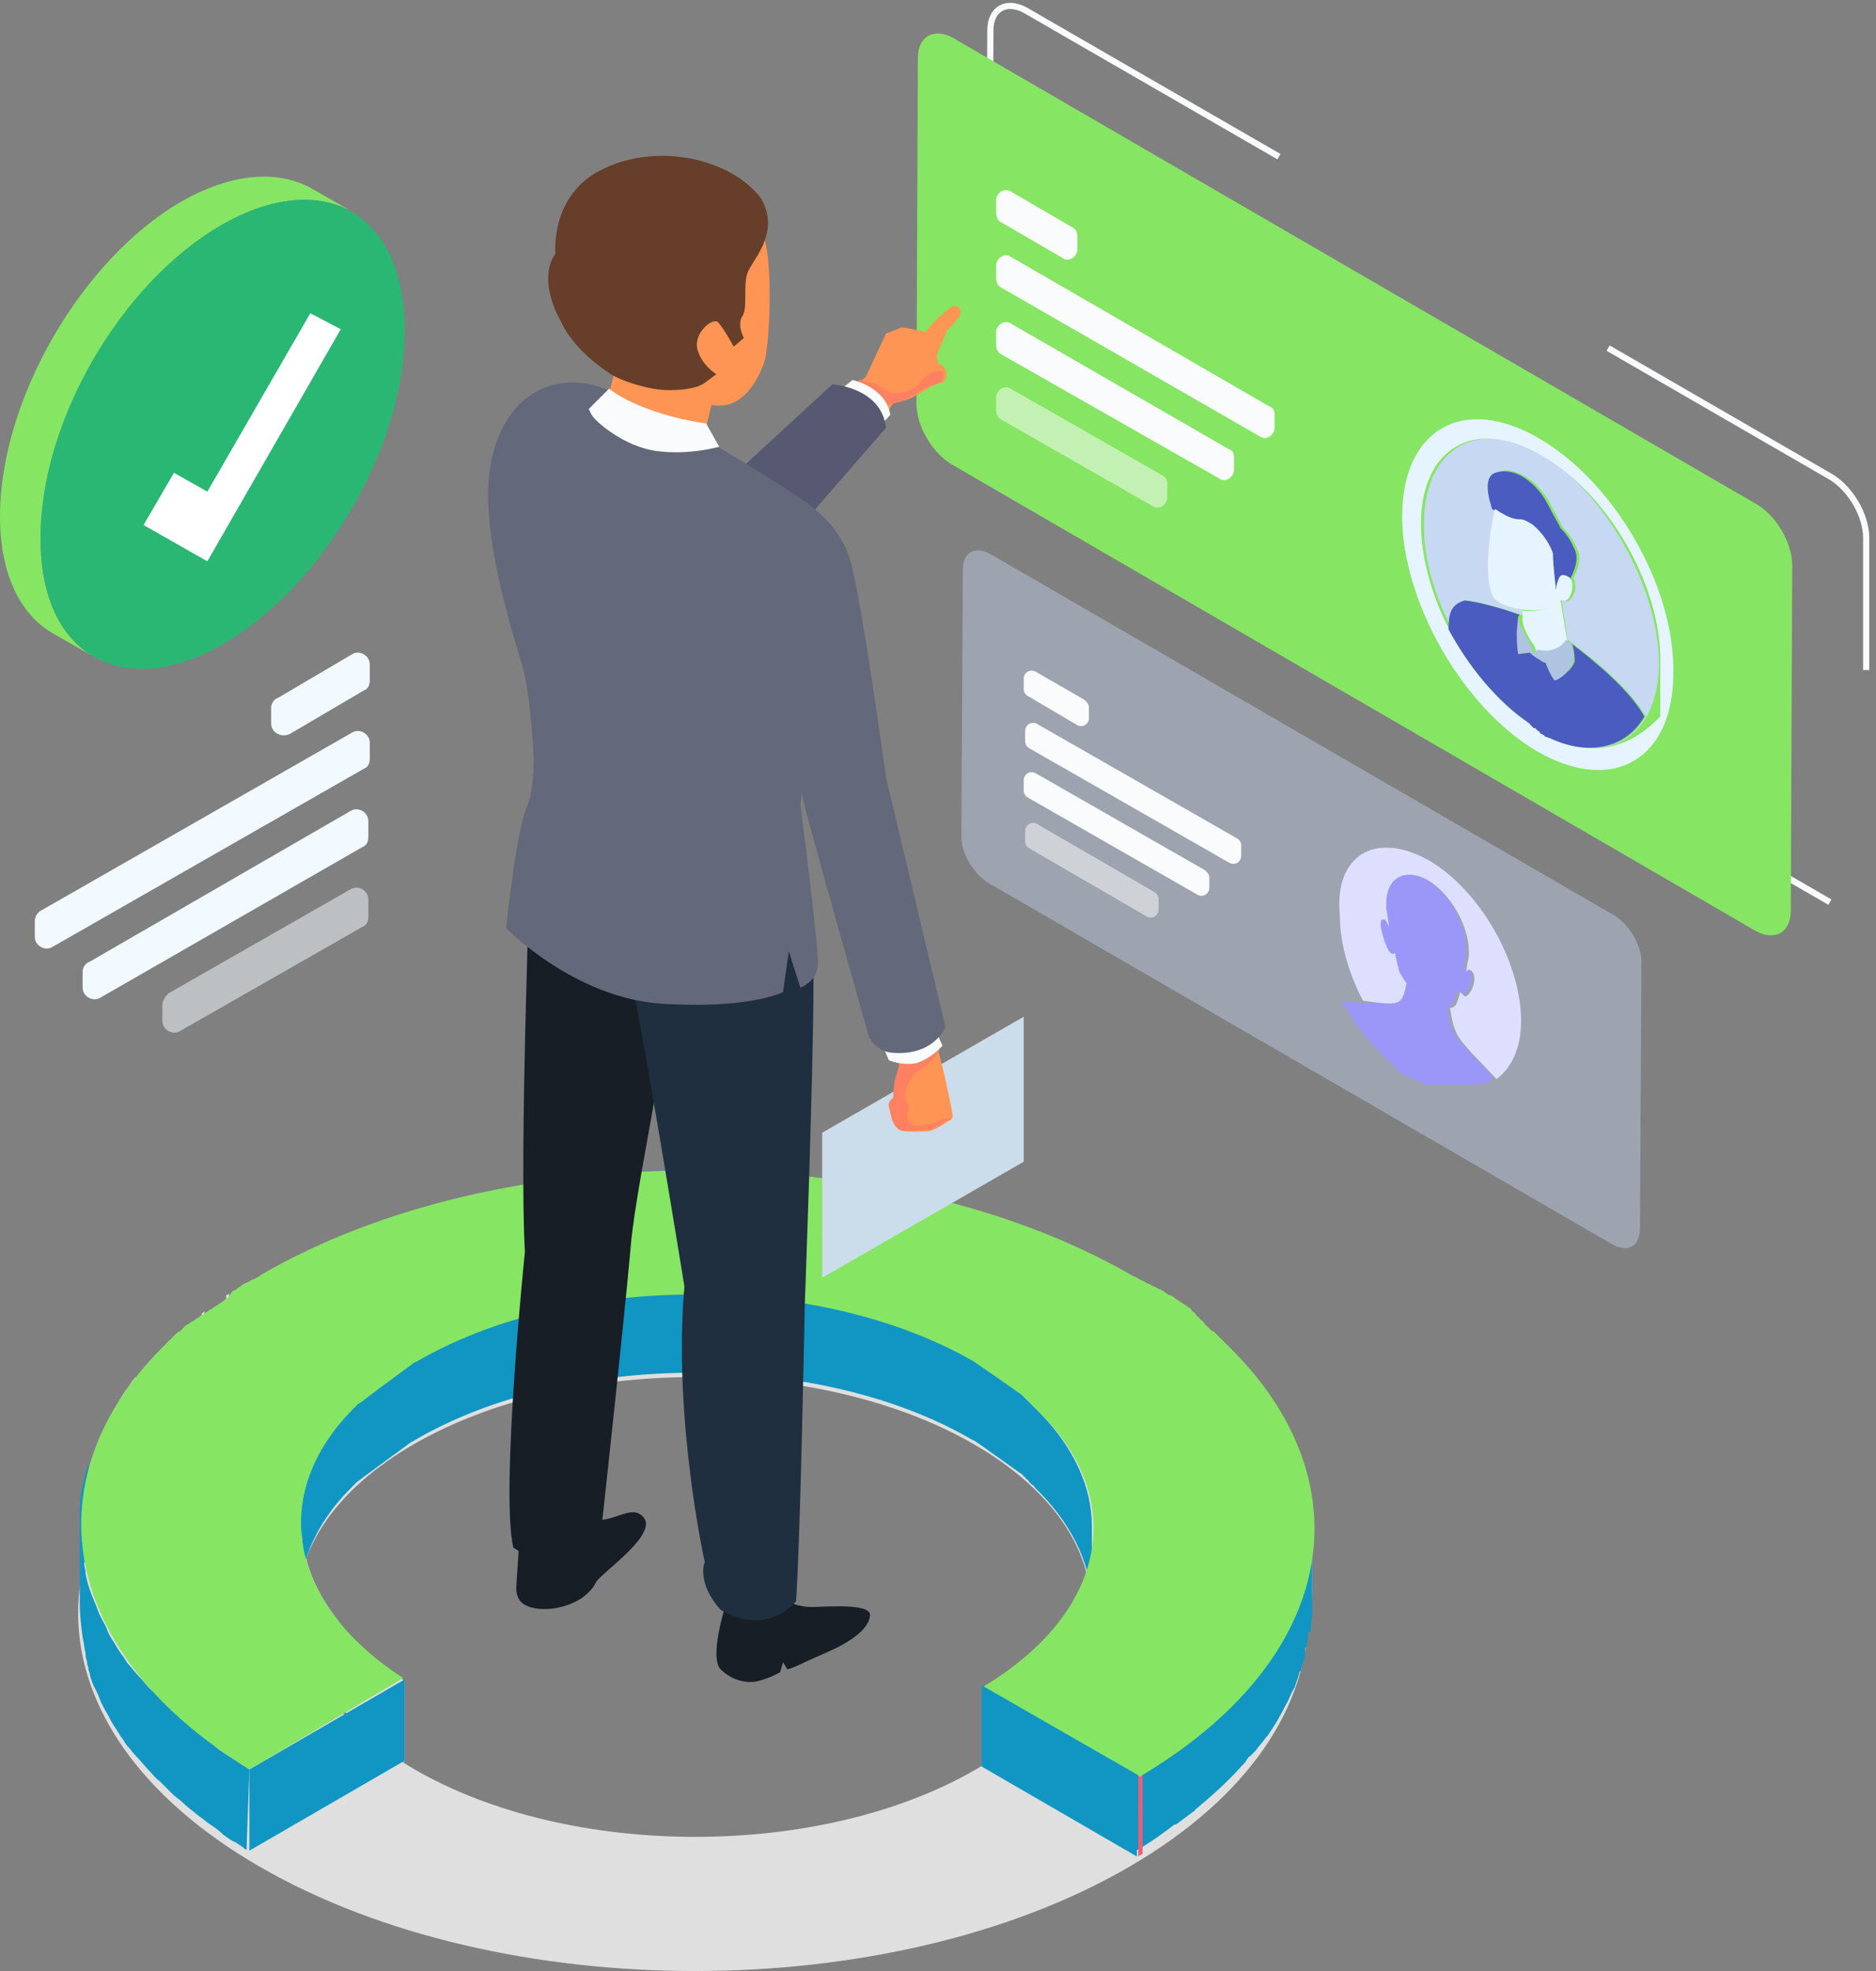 <svg width="238" height="250" viewBox="0 0 238 250" fill="none" xmlns="http://www.w3.org/2000/svg">
<rect x="0" y="0" width="238" height="250" fill="#808080" stroke="none"/>
<path d="M142.936 172.738C112.399 155.078 62.914 155.078 32.56 172.738C2.207 190.398 2.391 219.095 32.928 236.755C63.465 254.415 112.95 254.415 143.304 236.755C173.657 219.095 173.473 190.398 142.936 172.738ZM123.804 224.43C104.12 235.835 72.296 235.835 52.612 224.43C32.928 213.025 32.745 194.629 52.428 183.223C72.112 171.818 103.936 171.818 123.62 183.223C143.304 194.629 143.304 213.025 123.804 224.43Z" fill="#DFDFDF"/>
<path d="M144.408 162.252V172.554C144.224 172.554 144.224 172.37 144.04 172.37V162.068C144.224 162.068 144.224 162.068 144.408 162.252Z" fill="#DFDFDF"/>
<path d="M30.905 162.803V173.105L30.721 173.289V162.987C30.721 162.987 30.905 162.987 30.905 162.803Z" fill="#DFDFDF"/>
<path d="M153.422 178.992C153.606 179.176 153.79 179.176 153.79 179.36C153.606 179.176 153.422 179.176 153.422 178.992Z" fill="#DFDFDF"/>
<path d="M147.167 163.907V174.208C146.983 174.208 146.983 174.024 146.799 174.024V163.723C146.983 163.723 146.983 163.907 147.167 163.907Z" fill="#DFDFDF"/>
<path d="M29.066 164.091V174.393C28.882 174.393 28.882 174.577 28.698 174.577V164.275C28.698 164.275 28.882 164.275 29.066 164.091Z" fill="#DFDFDF"/>
<path d="M28.698 164.458C28.882 164.458 28.882 164.274 29.066 164.274C28.882 164.274 28.698 164.274 28.698 164.458Z" fill="#DFDFDF"/>
<path d="M21.155 180.648C21.339 180.464 21.523 180.28 21.523 180.28C21.523 180.464 21.339 180.648 21.155 180.648Z" fill="#DFDFDF"/>
<path d="M25.57 176.968C25.57 173.473 25.57 170.161 25.57 166.666C25.754 166.482 25.754 166.482 25.938 166.298V176.6C25.754 176.784 25.754 176.784 25.57 176.968Z" fill="#DFDFDF"/>
<path d="M18.58 183.591C18.764 183.407 18.764 183.407 18.948 183.223C18.764 183.407 18.58 183.407 18.58 183.591Z" fill="#DFDFDF"/>
<path d="M153.421 178.992L153.237 168.506C153.237 168.506 153.237 168.506 153.421 168.69C153.421 172.186 153.421 175.681 153.421 178.992Z" fill="#DFDFDF"/>
<path d="M153.422 178.992C153.422 175.497 153.422 172.186 153.422 168.69C153.606 168.69 153.606 168.874 153.606 168.874C153.606 172.37 153.606 175.681 153.606 179.176C153.606 179.176 153.606 179.176 153.422 178.992Z" fill="#DFDFDF"/>
<path d="M17.844 184.326C18.028 184.142 18.028 184.142 18.212 183.958C18.028 184.142 17.844 184.326 17.844 184.326Z" fill="#DFDFDF"/>
<path d="M154.525 180.096C154.525 179.912 154.525 179.912 154.525 180.096V169.61C154.525 169.61 154.525 169.61 154.709 169.794C154.525 173.105 154.525 176.6 154.525 180.096Z" fill="#DFDFDF"/>
<path d="M154.525 180.095C154.525 176.6 154.525 173.289 154.525 169.793C154.709 169.977 154.709 169.977 154.893 170.161C154.893 173.657 154.893 176.968 154.893 180.463C154.709 180.279 154.709 180.095 154.525 180.095Z" fill="#DFDFDF"/>
<path d="M21.155 180.647C21.155 177.152 21.155 173.841 21.155 170.345C21.339 170.161 21.339 170.161 21.523 169.978C21.523 173.473 21.523 176.784 21.523 180.279C21.523 180.463 21.339 180.463 21.155 180.647Z" fill="#DFDFDF"/>
<path d="M20.788 170.897V181.199C20.604 181.383 20.604 181.383 20.42 181.567V171.265C20.42 171.265 20.604 171.081 20.788 170.897Z" fill="#DFDFDF"/>
<path d="M20.236 171.266V181.567L20.052 181.751L20.236 171.266C20.236 171.45 20.236 171.45 20.236 171.266Z" fill="#DFDFDF"/>
<path d="M20.236 171.45V181.751L20.052 181.935V171.634C20.052 171.634 20.052 171.634 20.236 171.45Z" fill="#DFDFDF"/>
<path d="M19.684 172.001L19.867 171.818C19.867 171.818 19.867 171.818 19.684 172.001Z" fill="#DFDFDF"/>
<path d="M19.868 171.633V181.934L19.684 182.118V171.817C19.868 171.817 19.868 171.817 19.868 171.633Z" fill="#DFDFDF"/>
<path d="M19.683 172.001V182.303L19.5 182.487L19.683 172.001Z" fill="#DFDFDF"/>
<path d="M19.499 172.185V182.487C19.499 182.671 19.315 182.671 19.315 182.855V172.553C19.315 172.369 19.499 172.185 19.499 172.185Z" fill="#DFDFDF"/>
<path d="M19.315 172.369C19.315 172.185 19.499 172.185 19.499 172.001C19.499 172.185 19.315 172.369 19.315 172.369Z" fill="#DFDFDF"/>
<path d="M19.316 172.369V182.671C19.316 182.671 19.316 182.671 19.132 182.855L19.316 172.369Z" fill="#DFDFDF"/>
<path d="M19.132 172.553V182.855C18.948 183.039 18.948 183.039 18.764 183.223V172.921C18.948 172.737 19.132 172.553 19.132 172.553Z" fill="#DFDFDF"/>
<path d="M18.764 172.921V183.223C18.58 183.407 18.58 183.407 18.396 183.59V173.289C18.58 173.105 18.764 173.105 18.764 172.921Z" fill="#DFDFDF"/>
<path d="M18.396 173.289V183.591C18.396 183.775 18.212 183.959 18.212 183.959V173.657C18.212 173.657 18.396 173.473 18.396 173.289Z" fill="#DFDFDF"/>
<path d="M18.212 173.656V183.958C18.028 184.142 18.028 184.142 17.844 184.326V174.024C17.844 174.024 18.028 173.84 18.212 173.656Z" fill="#DFDFDF"/>
<path d="M17.476 174.576C17.66 174.392 17.66 174.392 17.844 174.208C17.66 174.208 17.66 174.392 17.476 174.576Z" fill="#DFDFDF"/>
<path d="M17.844 174.208V184.51C17.66 184.694 17.66 184.694 17.476 184.878V174.576C17.66 174.392 17.66 174.208 17.844 174.208Z" fill="#DFDFDF"/>
<path d="M16.189 186.349C16.189 182.854 16.189 179.543 16.189 176.047C16.556 175.495 16.924 174.944 17.292 174.576V184.877C17.108 185.429 16.556 185.797 16.189 186.349Z" fill="#DFDFDF"/>
<path d="M14.349 189.294C14.349 185.799 14.349 182.487 14.349 178.992C14.9 178.072 15.452 176.969 16.188 176.049C16.188 179.544 16.188 182.855 16.188 186.351C15.636 187.454 14.9 188.374 14.349 189.294Z" fill="#DFDFDF"/>
<path d="M12.509 192.973C12.509 189.477 12.509 186.166 12.509 182.671C13.061 181.383 13.613 180.279 14.349 178.992C14.349 182.487 14.349 185.798 14.349 189.293C13.613 190.581 13.061 191.685 12.509 192.973Z" fill="#DFDFDF"/>
<path d="M41.023 183.959C41.023 183.775 41.207 183.775 41.207 183.591C41.207 183.775 41.207 183.775 41.023 183.959Z" fill="#DFDFDF"/>
<path d="M40.471 185.062C40.471 184.878 40.655 184.694 40.655 184.694C40.655 184.878 40.471 184.878 40.471 185.062Z" fill="#DFDFDF"/>
<path d="M40.103 185.615C40.103 185.431 40.287 185.247 40.287 185.247C40.287 185.431 40.287 185.431 40.103 185.615Z" fill="#DFDFDF"/>
<path d="M11.405 196.099C11.405 192.604 11.405 189.293 11.405 185.798C11.773 184.878 12.141 183.774 12.509 182.854C12.509 186.35 12.509 189.661 12.509 193.156C12.141 194.076 11.773 194.996 11.405 196.099Z" fill="#DFDFDF"/>
<path d="M39.551 186.718C39.551 186.534 39.735 186.35 39.735 186.166C39.735 186.534 39.735 186.534 39.551 186.718Z" fill="#DFDFDF"/>
<path d="M39.367 187.27C39.367 187.086 39.551 186.902 39.551 186.718C39.551 187.086 39.551 187.27 39.367 187.27Z" fill="#DFDFDF"/>
<path d="M132.083 179.359C131.899 179.175 131.899 179.175 131.715 178.991C131.531 178.807 131.531 178.807 131.347 178.623C131.163 178.439 131.163 178.439 130.979 178.255C130.795 178.071 130.795 178.071 130.611 177.887C130.427 177.703 130.427 177.703 130.243 177.519C130.059 177.335 130.059 177.335 129.875 177.151C129.691 176.967 129.691 176.967 129.507 176.783C123.804 172.736 123.62 172.736 123.436 172.552C103.753 161.147 72.112 161.147 52.612 172.552C52.428 172.552 52.245 172.736 52.245 172.736C45.438 177.703 45.438 177.887 45.254 177.887C45.07 178.071 45.07 178.071 44.886 178.255C44.702 178.439 44.702 178.439 44.518 178.623C41.391 181.75 39.367 185.245 38.448 188.74C38.448 188.74 38.448 188.74 38.448 188.557C38.448 188.74 38.264 189.108 38.264 189.292C38.264 189.476 38.08 189.844 38.08 190.028C38.08 190.212 38.08 190.58 38.08 190.764C38.08 190.948 38.08 190.948 38.08 191.132C38.08 191.684 37.896 192.236 37.896 192.788V203.089C37.896 202.537 37.896 201.985 38.08 201.434C38.08 201.25 38.08 201.25 38.08 201.066C38.632 196.835 40.655 192.604 44.518 188.74C44.702 188.556 44.702 188.557 44.886 188.373C44.886 188.373 45.07 188.189 45.254 188.005C45.254 188.005 45.438 187.821 52.245 182.854C52.428 182.854 52.612 182.67 52.612 182.67C72.112 171.264 103.937 171.264 123.436 182.67C123.62 182.67 123.804 182.854 129.507 186.901C129.691 186.901 129.691 187.085 129.875 187.269C130.059 187.269 130.059 187.453 130.243 187.637C130.427 187.637 130.427 187.821 130.611 188.005C130.611 188.005 130.795 188.189 130.979 188.373C131.163 188.373 131.163 188.556 131.347 188.74C131.531 188.924 131.531 188.924 131.715 189.108C131.899 189.292 131.899 189.292 132.083 189.476C136.314 193.891 138.521 198.858 138.521 203.825V193.523C138.521 188.74 136.314 183.774 132.083 179.359Z" fill="#1196C3"/>
<path d="M166.483 204.01C166.483 196.284 163.171 188.558 156.365 181.751V171.45C162.987 178.44 166.483 185.982 166.483 193.709C166.483 196.836 166.483 201.067 166.483 204.01Z" fill="#DFDFDF"/>
<path d="M38.448 206.402C38.264 205.482 38.264 204.562 38.264 203.642V193.341C38.264 194.261 38.264 195.18 38.448 196.1C38.448 199.595 38.448 203.091 38.448 206.402Z" fill="#DFDFDF"/>
<path d="M38.447 206.401C38.447 206.033 38.447 205.665 38.447 205.298C38.447 205.114 38.447 204.93 38.447 204.746C38.447 204.562 38.447 204.378 38.447 204.194C38.447 203.458 38.447 202.538 38.447 201.802C38.447 200.331 38.447 198.675 38.447 197.203C38.447 196.835 38.447 196.468 38.447 196.1C38.447 196.651 38.632 197.203 38.815 197.755C38.815 201.25 38.815 204.562 38.815 208.057C38.632 207.505 38.632 206.953 38.447 206.401Z" fill="#DFDFDF"/>
<path d="M38.815 208.057C38.815 207.873 38.815 207.689 38.815 207.322C38.815 207.138 38.815 206.954 38.815 206.586C38.815 203.642 38.815 200.699 38.815 197.572C39.367 199.779 40.287 201.803 41.758 204.01C41.758 207.506 41.758 210.817 41.758 214.312C40.287 212.288 39.367 210.265 38.815 208.057Z" fill="#DFDFDF"/>
<path d="M41.758 214.311C41.758 214.127 41.758 213.76 41.758 213.576C41.758 212.84 41.758 211.92 41.758 211.184C41.758 210.08 41.758 209.161 41.758 208.057C41.758 206.769 41.758 205.481 41.758 204.01C42.31 204.746 42.678 205.297 43.23 206.033C43.23 209.529 43.23 212.84 43.23 216.335C42.678 215.783 42.127 215.047 41.758 214.311Z" fill="#DFDFDF"/>
<path d="M43.23 216.519C43.23 216.335 43.23 216.152 43.23 215.968C43.23 215.784 43.23 215.6 43.23 215.416C43.23 212.288 43.23 209.345 43.23 206.218C45.254 208.609 48.013 211.001 51.325 213.208V223.51C48.013 221.302 45.254 218.911 43.23 216.519Z" fill="#DFDFDF"/>
<path d="M31.641 224.429C31.089 224.062 30.537 223.694 29.985 223.326C29.433 222.958 29.065 222.774 28.514 222.406C27.962 222.038 27.41 221.67 26.858 221.118C26.306 220.75 25.938 220.382 25.386 220.014C24.65 219.463 23.731 218.727 22.995 217.991C22.627 217.623 22.075 217.255 21.707 216.887C21.339 216.519 20.787 215.967 20.419 215.599C20.051 215.232 19.683 214.68 19.132 214.312C18.58 213.76 18.028 213.024 17.476 212.472C17.108 212.104 16.74 211.552 16.372 211.184C16.004 210.817 15.82 210.265 15.453 209.897C15.085 209.345 14.717 208.793 14.533 208.425C14.165 207.873 13.797 207.321 13.613 206.769C13.429 206.218 13.061 205.666 12.877 205.298C12.693 204.93 12.509 204.562 12.325 204.01C12.141 203.458 11.773 202.722 11.589 202.171C11.221 201.251 11.037 200.515 10.854 199.595V199.411C10.854 199.043 10.67 198.675 10.67 198.307C10.854 197.572 11.037 196.652 11.221 195.916C11.221 192.421 11.221 189.109 11.221 185.614C10.854 186.902 10.486 188.19 10.302 189.477C10.118 190.397 10.118 191.501 10.118 192.421C10.118 192.605 10.118 192.973 10.118 193.157V203.458C10.118 204.93 10.302 206.218 10.486 207.689C10.67 208.425 10.67 208.977 10.854 209.713V209.897C10.854 210.265 11.037 210.633 11.037 210.817C11.037 210.817 11.037 210.817 11.037 210.633C11.037 210.633 11.037 210.633 11.037 210.817C11.037 211.184 11.221 211.368 11.221 211.736C11.221 211.92 11.405 212.104 11.405 212.472C11.589 213.024 11.773 213.76 12.141 214.312C12.325 214.68 12.509 215.048 12.693 215.599C12.877 216.151 13.245 216.703 13.429 217.071C13.797 217.623 13.981 218.175 14.349 218.727C14.717 219.279 15.085 219.831 15.268 220.198C15.636 220.566 15.82 221.118 16.188 221.486C16.556 221.854 16.924 222.406 17.292 222.774C17.844 223.326 18.396 224.062 18.948 224.613C19.316 224.981 19.683 225.533 20.235 225.901C20.603 226.269 21.155 226.821 21.523 227.189C21.891 227.557 22.259 227.925 22.811 228.293C23.547 229.028 24.282 229.58 25.202 230.316C25.754 230.684 26.122 231.052 26.674 231.42C27.226 231.788 27.778 232.156 28.33 232.708C28.881 233.076 29.249 233.443 29.801 233.627C30.353 233.995 30.721 234.179 31.089 234.547C31.089 234.547 31.273 234.547 31.273 234.731L31.641 224.429Z" fill="#1196C3"/>
<path d="M51.324 213.023V223.325L31.641 234.73V224.428L51.324 213.023Z" fill="#1196C3"/>
<path d="M166.298 206.585C166.298 205.849 166.482 205.113 166.482 204.562C166.482 204.378 166.482 204.378 166.482 204.194V193.892V193.708C166.482 193.892 166.482 193.892 166.482 194.076C166.482 194.812 166.482 195.548 166.298 196.099C166.298 196.467 166.298 196.835 166.114 197.019C166.114 197.571 165.93 198.123 165.93 198.675C165.93 199.043 165.747 199.595 165.563 199.963C165.379 200.514 165.195 201.25 165.011 201.802C165.011 201.986 165.011 201.986 164.827 202.17C164.643 202.722 164.459 203.274 164.275 203.826C164.275 204.01 164.275 204.01 164.091 204.194C163.907 204.746 163.539 205.481 163.171 206.033C162.435 207.321 161.699 208.793 160.78 210.08L160.596 210.264C160.228 210.816 159.86 211.368 159.308 211.92L159.124 212.104C158.572 212.656 158.204 213.208 157.652 213.759L157.468 213.943C155.813 215.783 153.789 217.623 151.582 219.462C151.582 219.462 151.398 219.462 151.398 219.646C150.662 220.198 149.926 220.75 149.19 221.302C149.19 221.302 149.19 221.302 149.006 221.302C147.351 222.406 145.695 223.509 143.855 224.613V234.915C144.039 234.731 144.223 234.731 144.407 234.547C146.063 233.627 147.535 232.523 149.006 231.42C149.006 231.42 149.006 231.42 149.19 231.42C149.926 230.868 150.662 230.316 151.398 229.764C151.398 229.764 151.582 229.764 151.582 229.58C153.789 227.74 155.629 226.085 157.468 224.061L157.652 223.877C157.836 223.693 158.02 223.509 158.204 223.141C158.388 222.957 158.388 222.773 158.572 222.773C158.756 222.589 158.94 222.406 159.124 222.222L159.308 222.038C159.676 221.486 160.228 220.934 160.596 220.382L160.78 220.198C161.699 218.91 162.435 217.623 163.171 216.151C163.539 215.599 163.723 214.863 164.091 214.311C164.091 214.127 164.275 214.127 164.275 213.943C164.459 213.392 164.643 212.84 164.827 212.288C164.827 212.104 164.827 212.104 165.011 211.92C165.195 211.368 165.379 210.632 165.563 210.08V209.896V209.712C165.563 209.528 165.563 209.528 165.563 209.344C165.563 209.344 165.563 209.344 165.563 209.161C165.563 209.161 165.563 209.161 165.563 209.344C165.563 209.161 165.563 208.977 165.747 208.793C165.93 208.241 165.93 207.689 165.93 207.137C166.114 207.137 166.298 206.953 166.298 206.585Z" fill="#1196C3"/>
<path d="M144.407 225.165C144.407 228.66 144.407 231.971 144.407 235.466C144.591 235.283 144.775 235.283 144.959 235.099C144.959 231.603 144.959 228.292 144.959 224.797C144.775 224.981 144.591 225.165 144.407 225.165Z" fill="#EA5E7A"/>
<path d="M143.488 161.699C143.672 161.883 144.04 161.883 144.224 162.067C144.592 162.251 144.776 162.435 144.959 162.435C145.327 162.619 145.511 162.803 145.695 162.803C146.063 162.987 146.247 163.171 146.431 163.171C146.799 163.355 146.983 163.539 147.167 163.539C147.351 163.539 147.351 163.723 147.535 163.723C148.271 164.275 148.271 164.275 148.455 164.275C148.639 164.275 148.639 164.458 148.823 164.458C149.191 164.826 149.375 164.826 149.558 165.01C149.926 165.194 150.11 165.378 150.11 165.378C150.478 165.562 150.662 165.746 150.662 165.746C151.03 165.93 151.214 166.114 151.214 166.298C151.582 166.482 151.766 166.666 151.766 166.85C152.134 167.034 152.134 167.218 152.318 167.402C152.686 167.586 152.686 167.77 152.87 167.954C153.054 168.138 153.238 168.322 153.422 168.506C153.606 168.69 153.789 168.874 153.973 168.874C154.157 169.057 154.341 169.241 154.525 169.425C154.709 169.609 154.893 169.793 155.077 169.977C155.261 170.161 155.445 170.345 155.629 170.529C155.813 170.713 155.997 170.897 156.181 171.081C156.365 171.265 156.549 171.449 156.733 171.633C173.289 188.741 169.426 210.632 144.592 225.349L124.724 213.943C140.361 204.561 142.936 190.397 132.266 179.543C132.082 179.359 132.082 179.359 131.898 179.175C131.714 178.991 131.714 178.991 131.531 178.807C131.347 178.623 131.347 178.623 131.163 178.439C130.979 178.255 130.979 178.255 130.795 178.071C130.611 177.887 130.611 177.887 130.427 177.704C130.243 177.52 130.243 177.52 130.059 177.336C129.875 177.152 129.875 177.152 129.691 176.968C123.988 172.921 123.804 172.921 123.62 172.737C103.937 161.331 72.296 161.331 52.796 172.737C52.612 172.737 52.428 172.921 52.428 172.921C45.622 177.887 45.622 178.071 45.438 178.071C45.254 178.255 45.254 178.255 45.07 178.439C44.886 178.623 44.886 178.623 44.702 178.807C34.217 189.477 36.424 203.274 51.141 212.84L31.641 224.429C7.542 209.712 3.863 187.637 20.604 170.897C20.788 170.713 20.971 170.529 21.155 170.345C21.339 170.161 21.523 169.977 21.707 169.793C21.891 169.609 22.075 169.425 22.259 169.241C22.443 169.057 22.627 168.874 22.811 168.874C22.995 168.69 23.179 168.506 23.363 168.322C23.547 168.138 23.731 167.954 23.915 167.954C24.099 167.77 24.283 167.586 24.467 167.586C24.835 167.402 24.835 167.218 25.018 167.218C25.386 167.034 25.386 166.85 25.57 166.85C25.938 166.666 25.938 166.482 26.122 166.482C26.49 166.298 26.49 166.114 26.674 166.114C27.042 165.93 27.226 165.746 27.226 165.746C27.594 165.562 27.778 165.378 27.778 165.378C28.146 165.194 28.33 165.01 28.33 165.01C28.698 164.642 28.882 164.642 28.882 164.642C29.433 163.907 29.433 163.723 29.617 163.723C29.802 163.723 29.801 163.539 29.985 163.539C30.353 163.171 30.537 163.171 30.721 162.987C31.089 162.803 31.273 162.619 31.457 162.619C31.825 162.435 32.009 162.251 32.193 162.251C32.561 162.067 32.929 161.883 33.113 161.699C63.466 144.039 112.767 144.039 143.488 161.699Z" fill="#86E563"/>
<path d="M144.408 225.166L144.224 235.467L124.54 224.062V213.76L144.408 225.166Z" fill="#1196C3"/>
<path d="M204.01 44.15L232.34 60.522C234.731 61.994 236.755 65.305 236.755 68.249V84.989" stroke="#F9FBFC" stroke-width="0.783" stroke-miterlimit="10"/>
<path d="M232.155 114.423L129.874 55.372C127.483 53.9 125.459 50.589 125.459 47.646L125.643 3.864C125.643 1.104 127.667 0.001 130.058 1.288L162.251 19.868" stroke="#F9FBFC" stroke-width="0.783" stroke-miterlimit="10"/>
<path d="M34.401 89.772V91.795C34.401 92.899 35.688 93.635 36.792 93.083L46.174 87.564C46.726 87.38 46.91 86.828 46.91 86.276V84.253C46.91 83.149 45.622 82.413 44.702 82.965L35.32 88.484C34.769 88.668 34.401 89.22 34.401 89.772Z" fill="#F2F9FF"/>
<path d="M4.415 116.813V118.837C4.415 119.941 5.703 120.676 6.623 120.124L46.174 97.498C46.725 97.314 46.91 96.762 46.91 96.21V94.186C46.91 93.083 45.622 92.347 44.702 92.899L5.151 115.526C4.783 115.709 4.415 116.261 4.415 116.813Z" fill="#F2F9FF"/>
<g opacity="0.53">
<path d="M20.604 127.484V129.507C20.604 130.611 21.892 131.347 22.811 130.795L45.99 117.55C46.542 117.366 46.726 116.814 46.726 116.262V114.055C46.726 112.951 45.438 112.215 44.518 112.767L21.34 126.012C20.972 126.38 20.604 126.932 20.604 127.484Z" fill="#F2F9FF"/>
</g>
<path d="M10.486 123.252V125.276C10.486 126.379 11.774 127.115 12.693 126.563L45.99 107.432C46.542 107.248 46.726 106.696 46.726 106.144V104.12C46.726 103.017 45.438 102.281 44.518 102.833L11.406 121.964C10.854 122.148 10.486 122.7 10.486 123.252Z" fill="#F2F9FF"/>
<path d="M222.958 64.018C225.349 65.49 227.373 68.801 227.373 71.744L227.189 115.526C227.189 118.286 225.165 119.39 222.774 118.102L120.677 58.867C118.286 57.396 116.262 54.084 116.262 51.141L116.446 7.359C116.446 4.599 118.469 3.496 120.861 4.783L222.958 64.018Z" fill="#86E563"/>
<path d="M136.681 29.986V31.641C136.681 32.561 135.577 33.297 134.841 32.745L126.931 28.146C126.563 27.962 126.379 27.41 126.379 27.042V25.387C126.379 24.467 127.483 23.731 128.219 24.283L136.129 28.882C136.497 29.066 136.681 29.434 136.681 29.986Z" fill="#F9FBFC"/>
<path d="M161.699 52.613V54.269C161.699 55.189 160.596 55.924 159.86 55.373L126.931 36.425C126.563 36.241 126.379 35.689 126.379 35.321V33.665C126.379 32.746 127.483 32.01 128.219 32.562L160.964 51.509C161.515 51.693 161.699 52.061 161.699 52.613Z" fill="#F9FBFC"/>
<g opacity="0.53">
<path d="M148.087 61.443V63.098C148.087 64.018 146.983 64.754 146.247 64.202L126.931 53.165C126.563 52.981 126.379 52.429 126.379 52.061V50.405C126.379 49.485 127.483 48.75 128.219 49.301L147.535 60.339C147.903 60.523 148.087 60.891 148.087 61.443Z" fill="#F9FBFC"/>
</g>
<path d="M156.549 57.948V59.604C156.549 60.524 155.445 61.26 154.709 60.708L126.931 44.887C126.563 44.703 126.379 44.151 126.379 43.783V42.128C126.379 41.208 127.483 40.472 128.219 41.024L155.997 57.029C156.365 57.029 156.549 57.58 156.549 57.948Z" fill="#F9FBFC"/>
<path d="M198.675 73.032C198.859 73.032 198.859 73.216 199.043 73.216C199.043 73.216 199.043 73.216 199.227 73.4C199.963 74.32 199.043 76.711 198.123 76.159C198.123 76.159 198.123 76.159 197.939 76.159C197.939 76.159 197.939 76.159 197.755 75.976C197.755 75.976 197.755 75.976 197.755 75.792C197.571 75.424 197.387 75.24 197.387 74.872C197.387 74.136 197.571 73.216 197.755 73.216C197.939 73.216 198.123 72.664 198.675 73.032Z" fill="#E6F4FF"/>
<path d="M197.939 75.976C198.307 77.815 198.491 79.655 198.859 81.31C198.859 81.31 197.388 82.966 195.732 82.782C195.364 82.782 195.18 83.334 195.18 83.334L194.628 81.862C194.628 81.862 193.34 80.207 193.156 78.735V78.367V77.447C194.996 77.631 197.388 77.263 197.939 75.976Z" fill="#E6F4FF"/>
<path d="M198.675 81.127L199.411 81.679C199.411 81.863 199.779 82.966 199.595 83.886C199.411 84.806 197.572 86.646 197.02 86.278C196.652 85.91 195.916 84.07 195.916 84.07C195.732 84.07 195.364 83.886 195.18 83.702C194.628 83.334 194.076 82.782 193.892 82.782L192.421 82.966C192.237 82.047 192.237 80.391 192.237 80.207L192.421 78.183L192.605 77.999C192.605 78.183 192.605 78.183 192.605 78.367C192.789 79.839 194.076 81.311 194.076 81.495L194.628 82.966C194.628 82.966 194.996 82.415 195.18 82.415C197.388 82.966 198.675 81.311 198.675 81.127Z" fill="#AEC4E1"/>
<path d="M210.448 84.07C210.448 92.9 204.745 96.947 197.387 93.82C202.354 95.843 206.585 94.739 208.792 90.876C206.953 87.565 202.538 83.886 199.595 81.678L198.859 81.126C198.675 79.471 198.307 77.631 198.123 75.975C198.123 75.975 198.123 75.976 198.307 76.159C198.307 76.159 198.307 76.159 198.491 76.159C199.411 76.711 200.33 74.32 199.595 73.4C200.146 72.296 200.698 70.825 200.146 69.721C199.411 67.881 198.307 66.962 198.307 66.962C198.307 66.962 198.123 66.594 196.651 63.834C195.915 62.363 194.628 61.075 193.34 60.339C192.236 59.787 191.132 59.419 190.397 59.787C188.557 60.523 189.845 64.202 190.029 64.386C190.029 64.754 188.373 72.296 189.661 75.24C189.845 75.608 190.213 75.975 190.764 76.344C191.5 76.711 192.236 76.895 193.156 77.079V77.999C190.765 77.263 187.821 76.344 186.166 76.159C184.326 76.711 184.142 77.815 184.142 79.839C186.717 84.622 190.213 89.037 194.444 91.796C186.717 86.461 180.463 75.424 180.647 66.41C180.647 56.844 187.453 52.797 195.915 57.764C203.642 62.73 210.448 74.504 210.448 84.07Z" fill="#C7D8F2"/>
<path d="M192.972 60.339C194.26 61.075 195.548 62.363 196.284 63.834C197.755 66.594 197.939 66.778 197.939 66.962C197.939 66.962 199.043 67.881 199.779 69.721C200.331 70.825 199.779 72.296 199.227 73.4C199.227 73.4 199.227 73.216 199.043 73.216C198.859 73.032 198.859 73.032 198.675 73.032C197.939 72.664 197.755 73.4 197.755 73.4C197.755 73.4 197.387 74.136 197.387 75.056L197.203 74.688C197.203 74.504 196.651 71.745 196.835 70.273C196.835 69.353 195.732 67.513 194.076 66.41C193.892 66.226 193.892 66.226 193.708 66.226C193.156 65.858 192.788 66.042 192.236 65.858C191.685 65.858 191.133 65.674 190.213 65.122C190.029 64.938 189.661 64.754 189.293 64.57C189.293 64.386 187.821 60.707 189.661 59.971C190.765 59.603 191.869 59.787 192.972 60.339Z" fill="#4B5CC0"/>
<path d="M195.18 55.556C185.614 50.037 177.888 54.452 177.888 65.489C177.888 76.343 185.614 89.772 194.996 95.291C204.562 100.809 212.288 96.394 212.288 85.357C212.472 74.319 204.746 61.074 195.18 55.556ZM197.572 94.003C197.388 94.003 197.388 94.003 197.388 93.819C197.204 93.819 197.02 93.635 196.836 93.635C196.652 93.635 196.468 93.451 196.284 93.451C196.284 93.451 196.1 93.451 196.1 93.267C196.1 93.267 195.916 93.267 195.732 93.083C195.732 93.083 195.548 93.083 195.548 92.899L195.364 92.715C195.364 92.715 195.18 92.715 195.18 92.531C195.18 92.531 194.996 92.531 194.996 92.347C194.996 92.347 194.812 92.347 194.812 92.163C194.812 92.163 194.628 92.163 194.628 91.979C194.628 91.979 194.444 91.979 194.444 91.795C194.444 91.795 194.26 91.795 194.26 91.611C194.076 91.611 194.076 91.427 193.892 91.427C193.708 91.427 193.708 91.243 193.524 91.243C193.524 91.243 193.524 91.243 193.34 91.243L193.157 91.06C192.973 91.06 192.973 90.876 192.789 90.876C185.614 85.357 180.279 75.055 180.279 66.409C180.279 56.843 187.086 52.796 195.548 57.763C204.01 62.546 210.817 74.319 210.633 84.069V84.253V84.437C210.633 84.437 210.633 84.437 210.633 84.621C210.633 84.621 210.633 84.621 210.633 84.805C210.633 84.805 210.633 84.805 210.633 84.989C210.633 84.989 210.633 84.989 210.633 85.173C210.633 85.173 210.633 85.173 210.633 85.357C210.633 85.357 210.633 85.357 210.633 85.541C210.633 85.541 210.633 85.541 210.633 85.725C210.633 85.725 210.633 85.725 210.633 85.909C210.633 85.909 210.633 85.909 210.633 86.093C210.633 86.093 210.633 86.093 210.633 86.277C210.633 86.277 210.633 86.277 210.633 86.461C210.633 86.461 210.633 86.461 210.633 86.645C210.633 86.645 210.633 86.645 210.633 86.829C210.633 86.829 210.633 86.829 210.633 87.013C210.633 87.013 210.633 87.013 210.633 87.196C210.633 87.196 210.633 87.196 210.633 87.38C210.633 87.38 210.633 87.38 210.633 87.564C210.633 87.564 210.633 87.564 210.633 87.748C210.633 87.748 210.633 87.748 210.633 87.932C210.633 87.932 210.633 87.932 210.633 88.116C210.633 88.116 210.633 88.116 210.633 88.3C210.633 88.3 210.633 88.3 210.633 88.484C210.633 88.484 210.633 88.484 210.633 88.668C210.633 88.668 210.633 88.668 210.633 88.852C210.633 88.852 210.633 88.852 210.633 89.036C210.633 89.036 210.633 89.036 210.633 89.22C210.633 89.22 210.633 89.22 210.633 89.404C210.633 89.404 210.633 89.404 210.633 89.588C210.633 89.588 210.633 89.588 210.633 89.772C210.633 89.772 210.633 89.772 210.633 89.956C210.633 89.956 210.633 89.956 210.633 90.14C210.633 90.14 210.633 90.14 210.633 90.324C210.633 90.324 210.633 90.324 210.633 90.508C210.633 90.508 210.633 90.508 210.633 90.692V90.876C207.137 94.555 202.722 96.026 197.572 94.003ZM197.939 94.187C198.123 94.187 198.123 94.371 198.307 94.371C198.123 94.187 197.939 94.187 197.939 94.187ZM197.388 94.003C197.572 94.003 197.572 94.003 197.388 94.003Z" fill="#E6F4FF"/>
<path d="M197.019 93.819C197.019 93.819 196.836 93.819 196.836 93.636C196.836 93.636 197.019 93.636 197.019 93.819Z" fill="#94C3FF"/>
<path d="M197.02 93.819C197.02 93.819 197.203 93.819 197.203 94.002C197.203 93.819 197.203 93.819 197.02 93.819Z" fill="#94C3FF"/>
<path d="M193.892 66.226C194.076 66.226 194.076 66.41 194.26 66.41C195.732 67.514 196.835 69.353 197.019 70.273C197.019 71.745 197.387 74.504 197.387 74.688L197.571 75.056C197.571 75.424 197.755 75.792 197.939 75.976V76.16C197.571 77.263 194.996 77.631 192.788 77.263C191.869 77.079 191.133 76.895 190.397 76.528C189.845 76.16 189.477 75.976 189.293 75.424C188.005 72.297 189.477 64.938 189.661 64.57C190.029 64.754 190.213 64.938 190.581 65.122C191.501 65.674 192.237 65.858 192.604 65.858C192.972 65.858 193.34 65.858 193.892 66.226Z" fill="#E6F4FF"/>
<path d="M199.411 81.678C202.354 83.886 206.769 87.565 208.609 90.876C206.402 94.74 201.803 96.027 196.652 93.636C196.468 93.636 196.284 93.452 196.1 93.452C195.916 93.452 195.916 93.268 195.916 93.268C195.732 93.268 195.732 93.084 195.548 93.084C195.364 93.084 195.364 92.9 195.364 92.9L195.18 92.716C195.18 92.716 194.996 92.716 194.996 92.532C194.812 92.532 194.812 92.348 194.812 92.348H194.628C194.628 92.348 194.444 92.348 194.444 92.164C194.26 92.164 194.26 91.98 194.26 91.98C194.076 91.98 194.076 91.796 194.076 91.796C190.029 89.037 186.35 84.622 183.775 79.839C183.775 77.999 183.959 76.712 185.798 76.16C187.454 76.344 190.397 77.079 192.789 77.999V78.367C192.789 78.183 192.789 78.183 192.789 77.999L192.605 78.183L192.421 80.207C192.421 80.391 192.421 82.046 192.605 82.966L194.076 82.782C194.076 82.782 194.628 83.334 195.364 83.702C195.548 83.886 195.916 84.07 196.1 84.07C196.1 84.254 196.836 85.909 197.204 86.277C197.572 86.461 199.595 84.806 199.779 83.886C199.779 82.966 199.595 81.862 199.411 81.678Z" fill="#4B5CC0"/>
<path d="M129.875 128.956V147.351L104.304 162.068V143.672L129.875 128.956Z" fill="#CBDCEB"/>
<path d="M107.8 49.303L109.824 47.831L112.399 42.312C112.399 42.312 113.871 41.76 114.239 41.576C114.607 41.392 117.366 42.128 117.366 42.128C117.366 42.128 118.654 40.656 119.022 40.288C119.389 40.105 120.861 38.449 121.413 38.817C121.965 39.185 121.965 39.737 121.597 40.288C121.229 40.84 120.125 41.944 120.125 41.944L118.838 45.071L119.022 46.175C119.022 46.175 119.757 46.175 119.941 46.911C120.125 47.647 120.125 48.383 119.389 48.567C118.47 48.751 117.918 49.118 117.918 49.118C117.918 49.118 116.262 50.222 115.342 50.59C114.423 50.958 113.319 51.142 113.319 51.142L112.215 52.798L107.8 49.303Z" fill="#FF9554"/>
<path d="M119.573 47.093C119.573 46.91 119.573 46.91 119.573 47.093C119.021 47.093 118.469 47.093 118.101 47.278C117.366 47.645 116.446 48.933 116.078 49.117C115.71 49.485 113.502 50.405 112.399 49.485C111.663 48.749 110.007 48.381 109.087 48.197L107.616 49.301L112.031 52.796L112.583 51.325C112.583 51.325 113.686 51.141 114.606 50.773C115.526 50.405 117.182 49.301 117.182 49.301C117.182 49.301 117.917 48.933 118.653 48.749C119.757 48.381 119.757 47.645 119.573 47.093Z" fill="#FF8161"/>
<path d="M105.592 50.222L108.167 48.198C108.167 48.198 112.399 49.118 112.95 52.613L110.927 54.821L105.592 50.222Z" fill="#F9FBFC"/>
<path d="M91.796 61.443L105.593 48.749C105.593 48.749 111.847 49.117 112.399 54.268L98.786 69.905C98.786 69.905 91.796 68.617 91.796 61.443Z" fill="#575973"/>
<path d="M118.838 132.451L119.757 136.13C119.757 136.13 120.861 140.913 120.861 141.649C120.677 142.2 120.309 142.2 120.309 142.2C120.309 142.2 118.47 143.488 117.734 143.488C116.998 143.488 114.607 143.672 114.055 143.304C113.503 142.752 113.135 141.281 112.951 140.545C112.767 139.809 113.503 139.441 113.503 139.441C113.503 139.441 113.319 138.521 113.687 137.234C113.871 135.946 114.239 135.394 114.239 135.394L114.055 134.106L118.838 132.451Z" fill="#FF9554"/>
<path d="M120.677 141.833C120.493 141.833 120.125 141.833 119.941 141.833C119.573 141.833 118.47 142.568 117.918 142.568C117.182 142.568 116.262 143.12 115.71 142.568C115.158 142.2 114.974 141.833 115.158 141.097C115.526 140.545 115.158 139.993 114.974 139.809C114.79 139.441 114.79 138.153 115.158 137.602C115.342 137.05 116.078 136.13 117.182 135.394C117.918 135.026 118.837 133.922 119.205 133.187L118.837 132.451L113.871 133.922L114.055 135.21C114.055 135.21 113.871 135.762 113.503 137.05C113.319 138.337 113.319 139.257 113.319 139.257C113.319 139.257 112.583 139.625 112.767 140.361C112.951 141.097 113.135 142.568 113.871 143.12C114.422 143.672 116.63 143.304 117.55 143.304C118.47 143.304 120.125 142.017 120.125 142.017C120.125 142.017 120.493 142.2 120.677 141.833Z" fill="#FF8161"/>
<path d="M111.663 131.899L112.767 134.474C112.767 134.474 114.422 135.21 116.262 134.842C118.102 134.29 119.573 132.634 119.573 132.634L118.654 130.611L111.663 131.899Z" fill="#F9FBFC"/>
<path d="M65.857 195.733L65.489 201.436C65.489 202.356 65.857 203.275 66.777 203.643C67.513 204.011 68.617 204.195 70.272 204.011C73.583 203.459 75.055 201.804 75.607 200.7C76.159 199.596 82.781 195.181 81.862 192.79C80.574 190.582 78.366 192.79 75.975 192.79C73.767 192.79 68.984 191.686 65.857 195.733Z" fill="#171E26"/>
<path d="M67.329 107.801C67.329 107.801 65.857 146.616 66.593 158.757C66.593 158.757 63.466 189.11 65.121 196.285C65.121 196.285 70.456 200.148 75.055 197.021C76.159 196.653 76.159 195.181 76.159 195.181C76.159 195.181 79.286 166.667 80.022 158.021C80.758 149.191 86.828 123.069 85.725 117.367C84.437 111.48 77.263 103.57 67.329 107.801Z" fill="#171E26"/>
<path d="M91.979 203.827C91.979 203.827 89.956 210.265 91.427 211.737C92.899 213.209 94.923 213.577 96.21 213.209C97.682 212.841 98.97 212.105 98.97 212.105L99.338 210.817L99.889 211.737C99.889 211.737 100.625 211.553 101.729 211.001C102.833 210.449 105.592 209.346 106.88 208.61C108.168 207.874 110.191 206.586 110.375 204.931C110.559 203.275 104.672 203.827 103.017 203.827C101.361 203.827 100.441 203.275 99.889 203.275C99.338 203.275 93.267 204.011 93.267 204.011" fill="#171E26"/>
<path d="M101.545 107.065C101.545 107.065 103.201 112.767 103.201 124.541C103.201 136.13 102.097 165.564 102.097 165.564C102.097 165.564 101.545 195.365 100.994 203.091C100.994 203.091 97.498 207.69 91.428 204.195C88.3 200.7 89.404 198.124 89.404 198.124C89.404 198.124 85.357 179.912 86.829 163.172C86.829 163.172 81.31 129.14 80.206 125.093C79.102 121.046 61.442 119.206 68.433 99.522L101.545 107.065Z" fill="#1F2F3F"/>
<path d="M105.04 69.721C105.224 67.146 103.937 64.754 101.913 63.467C97.314 60.339 90.876 56.476 86.828 54.269C81.678 51.509 76.527 48.75 73.767 48.566C65.857 47.83 61.258 55.188 61.994 64.754C62.362 70.641 64.018 77.079 66.041 83.702C66.961 86.461 67.513 91.612 67.697 96.211C67.697 98.419 67.513 100.994 66.777 102.466C65.489 105.593 64.201 117.734 64.201 117.734C64.201 117.734 72.848 126.564 83.885 127.3C95.107 128.036 99.338 125.828 99.338 125.828L100.073 120.678L101.545 125.277C101.545 125.277 103.569 124.541 103.753 122.517C103.937 120.678 101.913 105.041 101.545 102.098C102.281 95.843 103.385 86.461 103.937 82.23C104.672 77.999 104.856 73.584 105.04 69.721Z" fill="#63687A"/>
<path d="M96.946 45.99C97.682 43.598 98.05 33.665 96.946 30.169C95.658 25.754 91.427 21.891 84.989 22.259C78.734 22.627 74.319 25.203 72.663 29.985C71.744 32.745 71.928 37.528 73.583 41.023C74.687 43.414 77.263 45.438 80.022 46.91C82.045 48.013 87.564 50.589 90.139 51.325C93.451 52.06 95.658 49.485 96.946 45.99Z" fill="#FF9554"/>
<path d="M78.734 44.335C81.861 43.047 89.036 44.519 91.427 46.543L89.036 56.476C84.437 56.66 77.998 54.453 76.527 52.613L78.734 44.335Z" fill="#FF9554"/>
<path d="M91.428 39.736C90.14 37.896 87.564 38.632 87.564 41.392C87.564 44.703 89.772 46.542 91.428 46.542C91.428 44.335 91.428 42.127 91.428 39.736Z" fill="#FF9554"/>
<path d="M77.263 49.302C77.263 49.302 80.942 52.429 89.588 53.717L91.243 56.66C91.243 56.66 87.564 57.764 83.333 57.212C79.102 56.66 75.423 53.349 75.055 52.613C74.687 51.877 74.687 51.877 74.687 51.877L77.263 49.302Z" fill="#F9FBFC"/>
<path d="M101.913 63.466C101.913 63.466 102.281 63.65 102.649 64.018C103.937 64.938 106.696 67.329 107.8 70.825C109.271 75.608 112.399 98.602 112.399 98.602L119.941 130.243C119.941 130.243 118.653 133.738 113.686 133.555C110.927 133.555 110.191 131.347 110.191 131.347C110.191 131.347 103.385 107.248 102.281 103.017C101.177 98.786 98.418 83.702 97.13 78.367C96.026 73.032 96.394 64.938 101.913 63.466Z" fill="#63687A"/>
<path d="M70.456 32.193C70.456 32.193 69.72 24.467 76.71 21.34C83.701 18.028 92.899 20.236 96.578 25.203C98.969 29.434 95.658 32.745 94.922 34.401C94.187 35.872 94.922 39 94.187 40.103C93.451 41.207 94.371 42.863 94.371 42.863L93.083 43.967C93.083 43.967 91.795 41.575 91.059 40.839C90.323 40.287 87.932 42.311 88.484 44.334C89.036 46.358 90.875 47.462 90.875 47.462C90.875 47.462 90.139 48.014 89.404 48.566C88.668 49.117 87.196 49.485 84.805 49.485C82.413 49.485 79.102 48.382 77.814 47.646C76.527 46.91 72.663 44.151 71.192 40.839C69.352 37.528 68.984 34.217 70.456 32.193Z" fill="#673E29"/>
<g opacity="0.41">
<path d="M204.746 116.078C206.586 117.182 208.241 119.757 208.241 121.965L208.057 155.813C208.057 158.021 206.586 158.94 204.562 157.837L125.46 112.031C123.62 110.927 121.965 108.352 121.965 106.144L122.149 72.296C122.149 70.088 123.62 69.169 125.644 70.272L204.746 116.078Z" fill="#C7D8F2"/>
</g>
<path d="M138.153 89.772V91.059C138.153 91.795 137.418 92.347 136.682 91.979L130.427 88.3C130.059 88.116 129.875 87.748 129.875 87.38V86.093C129.875 85.357 130.611 84.805 131.347 85.173L137.418 88.668C137.969 89.036 138.153 89.404 138.153 89.772Z" fill="#F9FBFC"/>
<path d="M157.469 107.248V108.536C157.469 109.272 156.733 109.824 155.997 109.456L130.611 94.923C130.243 94.739 130.059 94.371 130.059 94.003V92.716C130.059 91.98 130.795 91.428 131.531 91.796L156.917 106.329C157.285 106.512 157.469 106.88 157.469 107.248Z" fill="#F9FBFC"/>
<g opacity="0.53">
<path d="M146.983 114.054V115.342C146.983 116.078 146.247 116.629 145.512 116.262L130.611 107.615C130.243 107.432 130.059 107.064 130.059 106.696V105.408C130.059 104.672 130.795 104.12 131.531 104.488L146.431 113.134C146.799 113.318 146.983 113.686 146.983 114.054Z" fill="#F9FBFC"/>
</g>
<path d="M153.422 111.295V112.582C153.422 113.318 152.686 113.87 151.95 113.502L130.427 101.177C130.059 100.993 129.875 100.625 129.875 100.257V98.969C129.875 98.234 130.611 97.682 131.347 98.05L152.87 110.375C153.238 110.743 153.422 110.927 153.422 111.295Z" fill="#F9FBFC"/>
<path d="M180.832 111.478C183.775 113.134 185.983 117.181 185.983 120.492C185.983 120.676 185.983 120.86 185.983 121.044C185.983 121.044 185.799 121.964 185.615 123.068C185.799 122.884 185.983 122.884 186.166 122.884C186.35 122.884 186.35 123.068 186.534 123.252C187.086 124.356 185.983 126.379 185.431 126.195C185.247 126.011 185.063 125.827 184.879 125.643C184.695 126.379 184.511 126.931 184.327 127.299C184.143 127.483 183.959 127.667 183.591 127.667C183.775 128.771 183.959 130.242 184.695 131.346C185.615 132.818 187.822 134.841 189.478 136.681C189.478 136.681 189.294 136.681 189.294 136.865C189.294 136.865 189.11 136.865 189.11 137.049C189.11 137.049 188.926 137.049 188.926 137.233C188.926 137.233 188.742 137.233 188.742 137.417H188.558H188.374H188.19C187.822 137.417 187.638 137.601 187.27 137.601H187.086C187.086 137.601 187.086 137.601 186.902 137.601C186.902 137.601 186.902 137.601 186.718 137.601H186.534C186.534 137.601 186.534 137.601 186.35 137.601H186.166C186.166 137.601 186.166 137.601 185.983 137.601H185.799H185.615C185.615 137.601 185.615 137.601 185.431 137.601H185.247H185.063C185.063 137.601 185.063 137.601 184.879 137.601H184.695C184.695 137.601 184.695 137.601 184.511 137.601H184.327C184.327 137.601 184.327 137.601 184.143 137.601H183.959C183.959 137.601 183.959 137.601 183.775 137.601H183.591C183.591 137.601 183.591 137.601 183.407 137.601H183.223C183.223 137.601 183.223 137.601 183.039 137.601H182.855C182.855 137.601 182.855 137.601 182.671 137.601H182.487C182.487 137.601 182.487 137.601 182.303 137.601H182.119C182.119 137.601 182.119 137.601 181.935 137.601H181.752C181.752 137.601 181.751 137.601 181.568 137.601H181.384C181.384 137.601 181.384 137.601 181.2 137.601H181.016C181.016 137.601 181.016 137.601 180.832 137.601C180.832 137.601 180.648 137.601 180.648 137.417C180.648 137.417 180.648 137.417 180.464 137.417C180.464 137.417 180.28 137.417 180.28 137.233C180.28 137.233 180.28 137.233 180.096 137.233C179.912 137.233 179.912 137.049 179.728 137.049C179.544 137.049 179.544 136.865 179.36 136.865C179.36 136.865 179.36 136.865 179.176 136.865C179.176 136.865 178.992 136.865 178.992 136.681C178.992 136.681 178.992 136.681 178.808 136.681C178.808 136.681 178.624 136.681 178.624 136.497C178.624 136.497 178.624 136.497 178.44 136.497C178.44 136.497 178.256 136.497 178.256 136.313C178.256 136.313 178.256 136.313 178.072 136.313C178.072 136.313 177.888 136.313 177.888 136.129C177.888 136.129 177.888 136.129 177.704 136.129C177.704 136.129 177.52 136.129 177.52 135.945C177.52 135.945 177.52 135.945 177.336 135.761L177.153 135.577C177.153 135.577 177.153 135.577 176.969 135.393L176.785 135.209C176.785 135.209 176.785 135.209 176.601 135.025L176.417 134.841C176.417 134.841 176.417 134.841 176.233 134.657L176.049 134.473C176.049 134.473 176.049 134.473 175.865 134.289L175.681 134.105C175.681 134.105 175.497 134.105 175.497 133.921C175.497 133.921 175.497 133.921 175.313 133.737L175.129 133.553C175.129 133.553 175.129 133.553 174.945 133.37L174.761 133.186C172.921 131.346 171.45 129.138 170.162 126.931C171.818 127.115 173.841 127.483 174.577 127.115C175.129 126.747 175.497 125.827 175.681 124.723C175.313 124.172 174.945 123.62 174.761 123.252C174.577 122.7 174.393 121.78 174.209 120.86C174.025 120.86 173.841 120.86 173.657 120.86C173.105 120.492 172.002 116.997 172.554 116.629C172.738 116.629 172.738 116.629 172.921 116.629C173.105 116.813 173.473 117.181 173.473 117.549C173.289 116.077 173.105 115.158 173.105 115.158C173.105 114.974 173.105 114.79 173.105 114.606C175.497 111.111 177.888 109.823 180.832 111.478Z" fill="#9B97F8"/>
<path d="M181.199 109.087C187.638 112.766 192.973 121.964 192.973 129.506C192.973 133.002 191.685 135.577 189.845 136.865C188.19 135.025 185.982 133.002 185.063 131.53C184.327 130.426 184.143 128.955 183.959 127.851C184.327 127.851 184.511 127.667 184.695 127.483C184.879 127.115 185.063 126.563 185.246 125.827C185.43 126.011 185.614 126.195 185.798 126.379C186.35 126.563 187.454 124.54 186.902 123.436C186.718 123.252 186.718 123.068 186.534 123.068C186.35 122.884 186.166 123.068 185.982 123.252C186.166 122.148 186.35 121.228 186.35 121.228C186.35 121.044 186.35 120.86 186.35 120.676C186.35 117.365 183.959 113.318 181.199 111.663C178.256 110.007 175.865 111.295 175.865 114.606C175.865 114.79 175.865 114.974 175.865 115.158C175.865 115.158 176.049 116.261 176.233 117.549C176.049 117.181 175.865 116.813 175.681 116.629C175.497 116.629 175.497 116.629 175.313 116.629C174.761 116.997 175.865 120.493 176.416 120.86C176.6 121.044 176.784 121.044 176.968 120.86C177.152 121.78 177.336 122.516 177.52 123.252C177.704 123.62 178.072 124.172 178.44 124.724C178.256 125.643 178.072 126.747 177.336 127.115C176.416 127.483 174.393 127.115 172.921 126.931C171.082 123.436 169.978 119.573 169.978 116.078C169.242 108.351 174.577 105.408 181.199 109.087Z" fill="#DEDFFF"/>
<path d="M39.551 23.916C35.32 21.524 29.433 21.892 22.995 25.571C10.302 32.929 0 50.773 0 65.49C0 72.849 2.575 77.999 6.806 80.391L11.957 83.334C7.726 80.943 5.151 75.792 5.151 68.433C5.151 53.717 15.453 35.873 28.146 28.515C34.584 24.835 40.471 24.467 44.702 26.859L39.551 23.916Z" fill="#86E563"/>
<path d="M28.146 28.514C15.269 35.872 4.967 53.716 5.151 68.433C5.151 83.15 15.636 89.036 28.33 81.678C41.023 74.32 51.508 56.476 51.325 41.759C51.325 27.042 41.023 21.156 28.146 28.514Z" fill="#2AB774"/>
<path d="M39.367 39.735L43.23 41.759L26.306 71.192L18.212 66.593L22.075 59.971L26.306 62.362L39.367 39.735Z" fill="white"/>
</svg>
